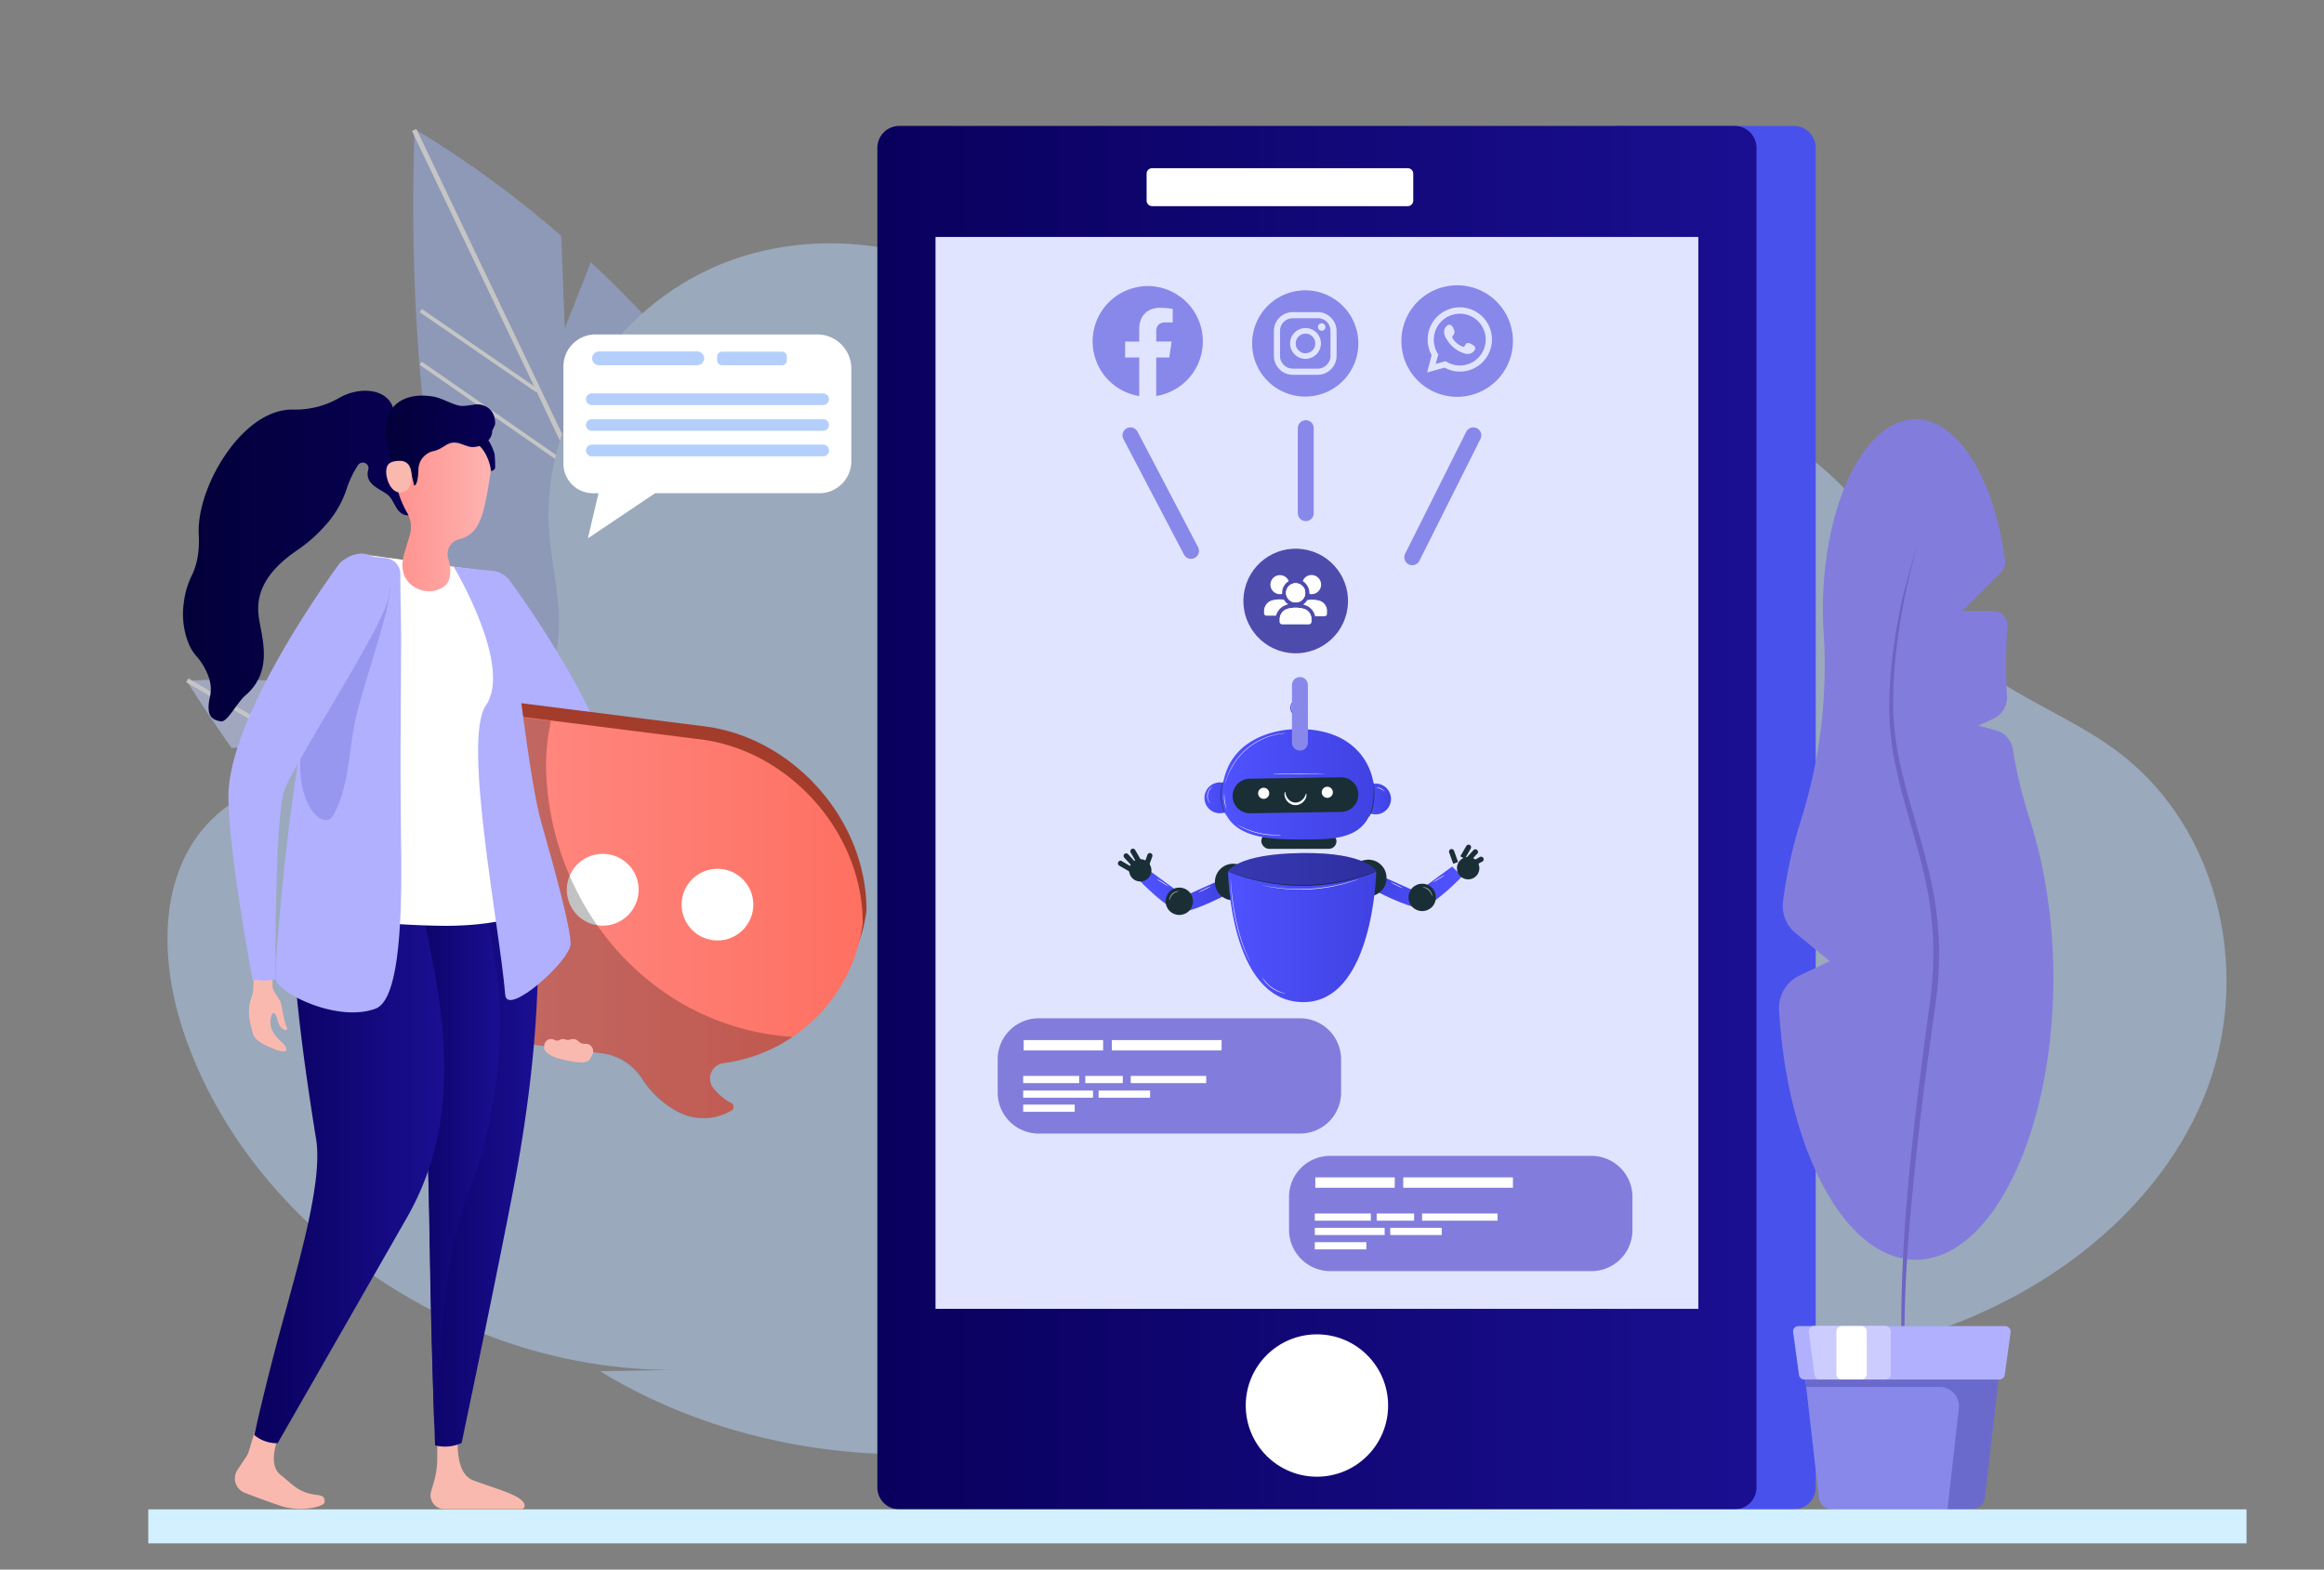 <svg xmlns="http://www.w3.org/2000/svg" xmlns:xlink="http://www.w3.org/1999/xlink" viewBox="0 0 875 591"><rect x="0" y="0" width="875" height="591" fill="#808080" stroke="none"/><defs><style>.cls-1{opacity:0.54;}.cls-2{fill:#9aade5;}.cls-3{fill:#fff;}.cls-4{fill:#bac8f3;}.cls-5{fill:#2e4882;}.cls-6{fill:#afccef;}.cls-7{fill:#4951ec;}.cls-8{fill:url(#Degradado_sin_nombre_481);}.cls-9{fill:#e1e4ff;}.cls-10{fill:#827ddc;}.cls-11{fill:#6e64c3;}.cls-12{fill:#b0b0ff;}.cls-13{fill:#ccf;}.cls-14{fill:#8888ea;}.cls-15{fill:#6a6acc;}.cls-16{fill:#d2f0ff;}.cls-17{fill:#fab9af;}.cls-18{fill:url(#Degradado_sin_nombre_489);}.cls-19{fill:#a33c2b;}.cls-20{fill:url(#linear-gradient);}.cls-21{isolation:isolate;opacity:0.24;}.cls-22{fill:url(#Degradado_sin_nombre_202);}.cls-23{fill:url(#Degradado_sin_nombre_202-2);}.cls-24{fill:url(#Degradado_sin_nombre_202-3);}.cls-25{fill:#9797ef;}.cls-26{fill:url(#Degradado_sin_nombre_490);}.cls-27{fill:url(#Degradado_sin_nombre_489-2);}.cls-28{fill:url(#Degradado_sin_nombre_489-3);}.cls-29{fill:#4d4cad;}.cls-30{fill:#b4cffc;}.cls-31{fill:none;stroke:#8888ea;stroke-linecap:round;stroke-linejoin:round;stroke-width:6px;}.cls-32{fill:url(#Degradado_sin_nombre_201);}.cls-33{fill:#1a2e35;}.cls-34{fill:url(#Degradado_sin_nombre_201-2);}.cls-35{fill:url(#Degradado_sin_nombre_201-3);}.cls-36{fill:url(#Degradado_sin_nombre_201-4);}.cls-37{fill:url(#Degradado_sin_nombre_201-5);}.cls-38{fill:url(#Degradado_sin_nombre_201-6);}.cls-39{fill:url(#Degradado_sin_nombre_201-7);}.cls-40{opacity:0.3;}</style><linearGradient id="Degradado_sin_nombre_481" x1="330.33" y1="307.87" x2="661.33" y2="307.87" gradientUnits="userSpaceOnUse"><stop offset="0" stop-color="#09005d"/><stop offset="1" stop-color="#1a0f91"/></linearGradient><linearGradient id="Degradado_sin_nombre_489" x1="68.93" y1="209.39" x2="166.73" y2="209.39" gradientUnits="userSpaceOnUse"><stop offset="0" stop-color="#020039"/><stop offset="1" stop-color="#090056"/></linearGradient><linearGradient id="linear-gradient" x1="134.23" y1="345.09" x2="324.83" y2="345.09" gradientUnits="userSpaceOnUse"><stop offset="0" stop-color="#ff928e"/><stop offset="1" stop-color="#fe7062"/></linearGradient><linearGradient id="Degradado_sin_nombre_202" x1="148.03" y1="441.21" x2="202.6" y2="441.21" xlink:href="#Degradado_sin_nombre_481"/><linearGradient id="Degradado_sin_nombre_202-2" x1="147.93" y1="438.27" x2="188.26" y2="438.27" xlink:href="#Degradado_sin_nombre_481"/><linearGradient id="Degradado_sin_nombre_202-3" x1="95.73" y1="436.67" x2="167.3" y2="436.67" xlink:href="#Degradado_sin_nombre_481"/><linearGradient id="Degradado_sin_nombre_490" x1="149.13" y1="189.97" x2="184.84" y2="189.97" gradientUnits="userSpaceOnUse"><stop offset="0" stop-color="#ff928e"/><stop offset="1" stop-color="#feb3b1"/></linearGradient><linearGradient id="Degradado_sin_nombre_489-2" x1="145.14" y1="165.89" x2="186.43" y2="165.89" xlink:href="#Degradado_sin_nombre_489"/><linearGradient id="Degradado_sin_nombre_489-3" x1="178.13" y1="171.32" x2="186.46" y2="171.32" xlink:href="#Degradado_sin_nombre_489"/><linearGradient id="Degradado_sin_nombre_201" x1="428.06" y1="329.43" x2="455.23" y2="329.43" gradientTransform="translate(-101.5 268.76) rotate(-30)" gradientUnits="userSpaceOnUse"><stop offset="0" stop-color="#4f52ff"/><stop offset="1" stop-color="#4042e2"/></linearGradient><linearGradient id="Degradado_sin_nombre_201-2" x1="464.22" y1="348.57" x2="491.39" y2="348.57" gradientTransform="matrix(-0.87, -0.5, -0.5, 0.87, 1121.87, 268.76)" xlink:href="#Degradado_sin_nombre_201"/><linearGradient id="Degradado_sin_nombre_201-3" x1="462.37" y1="349.26" x2="518.17" y2="349.26" gradientTransform="matrix(1, 0, 0, 1, 0, 0)" xlink:href="#Degradado_sin_nombre_201"/><linearGradient id="Degradado_sin_nombre_201-4" x1="512.11" y1="300.79" x2="523.73" y2="300.79" gradientTransform="translate(83.62 -111.64) rotate(13.37)" xlink:href="#Degradado_sin_nombre_201"/><linearGradient id="Degradado_sin_nombre_201-5" x1="453.49" y1="300.41" x2="465.1" y2="300.41" gradientTransform="translate(77.83 -94.16) rotate(12.78)" xlink:href="#Degradado_sin_nombre_201"/><linearGradient id="Degradado_sin_nombre_201-6" x1="460.08" y1="295.31" x2="517.43" y2="295.31" gradientTransform="matrix(1, 0, 0, 1, 0, 0)" xlink:href="#Degradado_sin_nombre_201"/><linearGradient id="Degradado_sin_nombre_201-7" x1="485.78" y1="266.51" x2="492.3" y2="266.51" gradientTransform="translate(331.69 -267.74) rotate(45)" xlink:href="#Degradado_sin_nombre_201"/></defs><g id="Capa_1" data-name="Capa 1"><g class="cls-1"><path class="cls-2" d="M156,48.93v1.81c-2.36,77.74,5.62,138.27,19.21,185.39l40,24.82-33-5.07-.91-.18c17.94,51.83,42.59,85.35,65.78,106.92a166.8,166.8,0,0,0,40.05,27.9l2.18,1.09c1.81.91,3.62,1.63,5.25,2.36l21.93,1.08c.36-1.08.54-2,.9-3.08.19-.72.37-1.27.55-2,.18-.91.54-1.63.72-2.54,26.1-100.21-6.7-180.13-49.65-237.21-.18-.18-.18-.36-.36-.54a389.19,389.19,0,0,0-46.21-50.92l-9.79,24.82L211.3,88.8a391.67,391.67,0,0,0-54-39.51A1.84,1.84,0,0,1,156,48.93Z"/><polygon class="cls-3" points="155.12 49.29 155.85 50.92 201.15 145.52 201.88 147.15 214.2 173.06 214.74 173.79 253.89 256.06 254.07 256.24 318.04 390.34 318.94 392.33 320.57 395.6 322.57 395.6 320.94 392.52 318.76 387.8 255.52 255.52 254.43 252.98 157.3 49.66 156.75 48.57 155.12 49.29"/><rect class="cls-3" x="185.52" y="120.91" width="1.45" height="67.95" transform="matrix(0.57, -0.82, 0.82, 0.57, -46.92, 220.56)"/><rect class="cls-3" x="179.67" y="105.42" width="1.45" height="53.28" transform="translate(-30.64 205.85) rotate(-55.48)"/><rect class="cls-3" x="208.09" y="202.28" width="107.28" height="1.45" transform="translate(26.75 436.46) rotate(-82.61)"/><path class="cls-4" d="M325.47,412.45S273.28,437.09,199,392.88l24.1-11.42-39.32,1.63c-29-20.29-60.71-51.1-93.87-97.67l9.24-4.35-12,.54c-5.62-8-11.24-16.31-16.85-25.19,0,0,21.74-2,52.91,1.63l16,21.75-4.53-20.12C198.8,269.29,291.58,302.63,325.47,412.45Z"/><rect class="cls-3" x="199.16" y="181.87" width="1.63" height="299.92" transform="translate(-187.42 337.05) rotate(-59.7)"/><rect class="cls-3" x="100.7" y="297.85" width="37.33" height="1.63" transform="translate(-29.99 13.81) rotate(-5.88)"/><rect class="cls-3" x="112.29" y="309.66" width="43.85" height="1.63" transform="matrix(0.98, -0.18, 0.18, 0.98, -52.38, 28.36)"/><path class="cls-5" d="M264.58,317.31l1.27-1.45c-21.75-19.39-48.21-34.43-78.65-44.76l-.54,1.81C216.74,283.24,243,298.28,264.58,317.31Z"/><path class="cls-6" d="M253.48,515.8c-81.57.31-160-54-184.49-127.59-9.23-27.77-9.64-62,13-81.77,17.62-15.34,43.43-17.31,67.06-21.15s49.86-12.64,58.46-33.89c6.43-15.86.62-33.48-.72-50.48-3.43-42.08,23.83-84.78,64.67-101.47s92.46-6,122.31,25.19C405.53,137.07,414,152,424.81,165.16s25.29,25.09,42.7,27.47c30.16,4.15,55.14-20.11,82-33.69,49.75-25.18,118-10.46,151.43,32.65,13.78,17.83,22.07,39.6,38.76,55,16.27,15,38.66,22.49,56.59,35.66,40.53,29.64,52.14,86.85,33.07,131.94S765.29,491.65,716.06,505s-102.2,9.64-151.95-2.07c-19.9-4.66-40.32-10.67-60.63-7.46C482.23,498.91,464.4,512,445.75,522c-67,36.07-155.06,33.9-219.84-5.7Z"/></g><path class="cls-7" d="M607.83,568.32h67.6a8.24,8.24,0,0,0,8.2-8.2V55.62a8.24,8.24,0,0,0-8.2-8.2h-67.6Z"/><path class="cls-8" d="M653.13,568.32H338.53a8.24,8.24,0,0,1-8.2-8.2V55.62a8.24,8.24,0,0,1,8.2-8.2h314.6a8.24,8.24,0,0,1,8.2,8.2v504.5A8.24,8.24,0,0,1,653.13,568.32Z"/><rect class="cls-9" x="352.23" y="89.22" width="287.2" height="403.6"/><path class="cls-3" d="M530,77.62h-96.2a2.11,2.11,0,0,1-2.1-2.1V65.42a2.11,2.11,0,0,1,2.1-2.1H530a2.11,2.11,0,0,1,2.1,2.1v10.2A2.09,2.09,0,0,1,530,77.62Z"/><circle class="cls-3" cx="495.83" cy="529.22" r="26.8"/><path class="cls-10" d="M764.23,308.62a187.27,187.27,0,0,1-6.4-26.6,8.78,8.78,0,0,0-6.6-7.1l-6.4-1.7,5.5-2.5a8.85,8.85,0,0,0,5.3-8.6,232.21,232.21,0,0,1,0-23.6c.1-1,.1-2,.1-3a5.21,5.21,0,0,0-5.2-5.4h-11.8l14.7-14.7a5.23,5.23,0,0,0,1.5-4.3c-4-30.6-17.6-53.2-33.7-53.2-19.3,0-34.9,32.1-34.9,71.8,0,3,.1,5.9.3,8.8a192.85,192.85,0,0,1-8.6,70.4,174.53,174.53,0,0,0-6.7,30.4,13.32,13.32,0,0,0,4.8,12.1l12.8,10.5-11.4,5.4a13.42,13.42,0,0,0-7.7,12.8c3,53,24.9,94.2,51.5,94.2,28.6,0,51.8-47.7,51.8-106.6C773,345.92,769.73,325.52,764.23,308.62Z"/><path class="cls-11" d="M722.53,203.22a243.91,243.91,0,0,0-8.7,43.1,160.56,160.56,0,0,0-1,21.9,114.66,114.66,0,0,0,3.1,21.7c3.3,14.3,8.3,28.1,11.3,42.6a128.25,128.25,0,0,1,1.7,44.1c-2,14.6-4.1,29.1-5.8,43.7s-3.2,29.2-4.4,43.8-1.8,29.3-1.7,44,1,29.4,3.9,43.8l-1.1-5.4c-.3-1.8-.8-3.6-1-5.4l-.8-5.5-.4-2.7-.3-2.7c-.7-7.3-1.2-14.7-1.4-22-.3-14.7.2-29.4,1.1-44.1,1.9-29.4,5.8-58.6,9.7-87.7a129.69,129.69,0,0,0-1.5-43.5c-2.9-14.3-8-28.2-11.1-42.6a108.62,108.62,0,0,1-2.8-22,162.88,162.88,0,0,1,1.3-22.1c.9-7.3,2.2-14.6,3.8-21.7C718.33,217.32,720.23,210.22,722.53,203.22Z"/><path class="cls-12" d="M752.83,519.42h-73.5a2,2,0,0,1-2-1.7l-2.2-16.1a2,2,0,0,1,2-2.3H755a2.08,2.08,0,0,1,2,2.3l-2.2,16.1A2.13,2.13,0,0,1,752.83,519.42Z"/><path class="cls-13" d="M681,501.62l2.2,16a2,2,0,0,0,2,1.8h24.6a2.11,2.11,0,0,0,2.1-2.1v-16a2.11,2.11,0,0,0-2.1-2.1H683A2.16,2.16,0,0,0,681,501.62Z"/><path class="cls-3" d="M700.73,499.32h-7.2a2.05,2.05,0,0,0-2.1,2.1v15.9a2.05,2.05,0,0,0,2.1,2.1h7.2a2.05,2.05,0,0,0,2.1-2.1v-15.9A2,2,0,0,0,700.73,499.32Z"/><path class="cls-14" d="M742.33,568.32h-52.6a5,5,0,0,1-4.9-4.3l-5.1-44.5h72.5l-5.1,44.5A4.79,4.79,0,0,1,742.33,568.32Z"/><path class="cls-15" d="M679.83,519.42l.3,2.8h50.2a7.26,7.26,0,0,1,7.2,8l-4.3,38.1h9.2a5,5,0,0,0,4.9-4.3l5.1-44.5h-72.6Z"/><rect class="cls-16" x="55.83" y="568.32" width="790" height="12.8"/><path class="cls-17" d="M107.13,384.32c-.7-3-1.1-6-1.5-7.1-.2-.5-1-1.6-1.2-2-.6-1-1.8-2.5-1.8-3.7l-.1-5.1c0-2.4-1.2-4.3-3.6-4.3h0c-2.6,0-3.8,2.3-3.5,4.9v3.5a16.06,16.06,0,0,1-1.1,6.1c-1.3,4.1-.2,9,1,12.8.8,2.4,3.8,3.9,8,5.6,2.1.9,5.5,1.6,4.2-.9-1.1-2.1-7.2-5.1-5.4-11.6.1-.3.4-1.1.8-1.1,1.2,0,1.4,2.7,2,4,.8,1.8,2.1,2.6,2.9,2.4S107.63,386.42,107.13,384.32Z"/><path class="cls-18" d="M146.63,161.32a9.33,9.33,0,0,0,1.1-8.5c-2.8-6.7-12.8-7.2-20-3a33.17,33.17,0,0,1-17.2,4.4c-7.3-.2-15.2,3.9-22.6,12.9-8.2,10.1-13.6,23.8-13.1,34.1.3,5.4-.3,10.8-2.7,15.6a32.75,32.75,0,0,0-2.9,9.9,30,30,0,0,0,2,16.1h0a18,18,0,0,0,2.5,4,23.39,23.39,0,0,1,4.9,8.3,13.63,13.63,0,0,1,.5,6.9c-2,8.4,1.4,9,3.9,9.6s6.1-7,9.4-9.8c11.1-9.6,5.7-22.7,4.9-30.3-.7-7.1,1.5-15.4,14.5-24.3a57.43,57.43,0,0,0,11.8-10.7,38,38,0,0,0,7-12.8,38.56,38.56,0,0,1,4.1-8.5,2.24,2.24,0,0,1,2.7-.9,2.13,2.13,0,0,1,1.2,2.6c-1.5,5.7,5.1,7.3,7.6,9.6s2.9,7.1,7,7.5,13.5-3.2,13.5-7.2C166.83,183.32,156.33,165,146.63,161.32Z"/><path class="cls-17" d="M98.53,530.22l-4.8,16.1a7.22,7.22,0,0,1-.9,2l-3.4,5.1a5.81,5.81,0,0,0,3.1,8.8s6.1,2.4,13.2,4.8c7.3,2.4,16.5.4,16.5-1.5,0-4.3-4-.9-10.7-5.4-2.2-1.5-3.7-3.1-5.8-4.7-5.8-4.5-.7-16,2.8-22.4a4,4,0,0,0-2.7-5.8l-1.7-.4A4.89,4.89,0,0,0,98.53,530.22Z"/><path class="cls-17" d="M210.73,391.12c1.2-3,2.1-6.2,2.7-7.3.3-.5,1.3-1.5,1.6-1.9.8-1,2.3-2.3,2.5-3.6l.9-5.3c.4-2.6,2-4.3,4.5-3.9h0c2.8.4,3.7,3,2.9,5.8l-.6,3.7c-.6,2.2-.2,4.4.1,6.7.7,4.6-1.3,9.5-3.2,13.4-1.2,2.4-7.2,1-11.9-.2-3.2-.8-6.1-3.1-5.2-4.4,1.4-2.1,12,3.4,11.1-3.8,0-.4-.2-1.3-.6-1.3-1.3-.2-2,2.6-2.8,3.9-1.2,1.8-2.7,2.4-3.5,2.1C208.53,394.42,209.83,393.22,210.73,391.12Z"/><path class="cls-12" d="M191.93,218.62s42.1,56.5,42,88.2c-.1,21.6-9.1,68.7-9.1,68.7a31.55,31.55,0,0,1-4.3.4,23.89,23.89,0,0,1-4.3-.5s.3-60.2-3.3-70.9-38.7-61.9-39.4-73.2S184.83,209.52,191.93,218.62Z"/><path class="cls-19" d="M230.23,392h39c27.6,0,51.9-19.4,56.6-46.5a28.86,28.86,0,0,0,.4-2.9h0c0-33.8-27.4-64.8-60.9-69.1l-68.8-8.7c-33.5-4.2-60.9,19.9-60.9,53.7h0c0,33.8,27.4,64.8,60.9,69.1l31.6,4A11.21,11.21,0,0,1,230.23,392Z"/><path class="cls-20" d="M324.83,347.52c0-33.8-27.4-64.8-60.9-69.1l-68.8-8.7c-33.5-4.2-60.9,19.9-60.9,53.7h0c0,33.8,27.4,64.8,60.9,69.1l31.6,4a21.19,21.19,0,0,1,15.3,9.9,36.46,36.46,0,0,0,13,12,20.85,20.85,0,0,0,20.4-.3,1.6,1.6,0,0,0,.8-1.4,1.34,1.34,0,0,0-.8-1.3h0a21.79,21.79,0,0,1-6.9-5.8,5.81,5.81,0,0,1,3.8-9.3,61.11,61.11,0,0,0,52.5-52.8Z"/><path class="cls-3" d="M240.33,336.72a13.51,13.51,0,1,1-11.7-15.1A13.44,13.44,0,0,1,240.33,336.72Z"/><circle class="cls-3" cx="270.13" cy="340.62" r="13.5"/><path class="cls-3" d="M202.73,330.22a13.51,13.51,0,1,1-11.7-15.1A13.44,13.44,0,0,1,202.73,330.22Z"/><path class="cls-21" d="M275.43,415.42a21.79,21.79,0,0,1-6.9-5.8,5.81,5.81,0,0,1,3.8-9.3,60.14,60.14,0,0,0,26.1-9.9c-52.4-3.5-90.5-47.5-92.8-99.3a78.19,78.19,0,0,1,1.8-19.7l-12.4-1.6c-33.5-4.2-60.9,19.9-60.9,53.7h0c0,33.8,27.4,64.8,60.9,69.1l31.6,4a21.19,21.19,0,0,1,15.3,9.9,36.46,36.46,0,0,0,13,12,20.85,20.85,0,0,0,20.4-.3,1.6,1.6,0,0,0,.8-1.4A1.21,1.21,0,0,0,275.43,415.42Z"/><path class="cls-17" d="M164.63,535.92v13.4a32.24,32.24,0,0,1-1.1,8.1l-1.2,4.1a5.21,5.21,0,0,0,5.1,6.7h28.7a1.32,1.32,0,0,0,1.4-1.1c.3-3.9-11-6.5-19.5-9.8-6.5-2.5-6.1-14.2-5.3-21a4,4,0,0,0-4.4-4.5h0A4.12,4.12,0,0,0,164.63,535.92Z"/><polygon class="cls-17" points="201.83 341.02 183.93 215.22 135.63 208.62 110.53 340.02 201.83 341.02"/><path class="cls-22" d="M148,342.22l53.5-4.5s5.4,38.9-8.1,109.4c-6.3,33.1-19.6,96.2-19.6,96.2a15,15,0,0,1-10,.9s-1-27.9-1.6-57.9c-.6-28.8-.7-59.5-2.6-69.6C155.93,396.32,148,342.22,148,342.22Z"/><path class="cls-23" d="M183,339.22c.9,9.1,2.6,17.9,4,27,1.7,11.3,1.4,22.6.5,34v.3a170.81,170.81,0,0,1-10.2,46.1c-1.8,5-3.7,10.8-5.8,18.4-4.5,16.5-7.2,66.1-8,72.3-.3-10.1-1-30-1.4-50.9-.6-28.8-.7-59.5-2.6-69.6-3.7-20.6-11.6-74.7-11.6-74.7Z"/><path class="cls-24" d="M159.13,342.82c5.5,29.6,17.9,74-5.9,115.6s-48.7,85-48.7,85a13.36,13.36,0,0,1-8.8-3.1s4.2-18.9,10.2-40.9c6.9-25.2,15.6-54.9,13.1-70.4-4.7-29-10-67.6-8.4-86.3S156.13,327.32,159.13,342.82Z"/><path class="cls-3" d="M201.13,342.72a4.7,4.7,0,0,0,2.6-5l-19.8-122.5-48.3-6.6L109.73,338a4.53,4.53,0,0,0,3.5,5.3,309,309,0,0,0,54.9,5.3C186.23,348.52,196.43,345,201.13,342.72Z"/><path class="cls-12" d="M150.73,216.22c0,8.8.3,17.5.3,26.3-.1,18.7-.4,48.8,0,77.1.6,39.4-2.8,57.7-9.7,60.2-14.6,5.3-36.8-6.1-37.5-11.1s4.7-67.1,10.8-93.9,23.3-65.5,23.3-65.5l7.3.8a6.09,6.09,0,0,1,5.5,6.1Z"/><path class="cls-25" d="M125.53,306.92c5.8-10.8,5.6-22.1,7.9-34.1,2.3-12.3,13.4-42.4,13.4-51.2l-14.7-4s-11.3,30.3-17.5,57.2S121.93,313.72,125.53,306.92Z"/><path class="cls-12" d="M170.83,213.42s22.4,37.3,12.1,52.2c-8.9,12.8,5.2,83.4,7.3,109,.7,8.4,24.6-13,24.6-19.2s-5.7-27-11.1-46c-4.4-15.3-10.2-66.7-12.4-86-.5-4.3-1.1-7.8-5.4-8.4Z"/><path class="cls-26" d="M164.13,157.32c-10.8,0-14.8,7.7-15,21.9-.1,5.3,2.3,10.6,4.2,13.9a10.72,10.72,0,0,1,1,8.2l-2.4,8c-1.6,7.4,1.9,11.5,7.1,13a10,10,0,0,0,7.9-1.3c2.7-1.7,2.9-5.5,2.4-8.6l-.6-2.3a5.75,5.75,0,0,1,4.1-7.1c8.3-1.8,9.5-10.5,11.7-23.9C186.93,165.12,174.83,157.32,164.13,157.32Z"/><path class="cls-27" d="M186.43,159.42c0-3.3-1.6-6.9-6.8-7.2-.8,0-4.6.8-6.2.6-2.6-.3-6.9-2.8-9.8-3.4-12.2-2.3-19.8,4.2-18.3,15l1.3,7.3a7.33,7.33,0,0,0,6.2,5.9h0a1.48,1.48,0,0,1,1.3,0,1.59,1.59,0,0,1,.8,1l1,4.2c1.3,0,1.6-4.5,1.6-5.9a7.27,7.27,0,0,1,5.8-7.1c4.1-.9,5-4.1,9.6-2.9,0,0,3.4,1.2,3.5,1.2,3.9,1,8.9-1.8,8.9-5.9C185.53,161.62,186.43,160.22,186.43,159.42Z"/><path class="cls-17" d="M155,179.42c0,3.3-1.2,6-4.4,6s-5.2-4.5-5.2-7.8,2-4.1,5.2-4.1S155,176.12,155,179.42Z"/><path class="cls-28" d="M178.13,166.52c4.2,1.1,6.6,8.1,6.7,10.8h.1a1.61,1.61,0,0,0,1.1-.5,1.19,1.19,0,0,0,.4-1.1,44.75,44.75,0,0,0-.2-4.6c-.3-1.6-2.2-5.8-3-5.8Z"/><path class="cls-12" d="M128,211.92s-42.1,56.5-42,88.2c.1,21.6,9.1,68.7,9.1,68.7a31.55,31.55,0,0,0,4.3.4,23.89,23.89,0,0,0,4.3-.5s-.3-60.2,3.3-70.9,37.6-62,39.4-73.2C148.33,212.72,138.43,203,128,211.92Z"/><path class="cls-17" d="M223.33,395.82a2.8,2.8,0,0,0-2.8-2.8h-.2a3.19,3.19,0,0,1-2.6-1,2.79,2.79,0,0,0-2-.8,3.59,3.59,0,0,0-1.1.2,2.48,2.48,0,0,1-1.7,0,3,3,0,0,0-1-.2,2.28,2.28,0,0,0-1.1.3,2.17,2.17,0,0,1-2.2,0,2,2,0,0,0-1.1-.3,2.58,2.58,0,0,0-2.6,2.6,2.65,2.65,0,0,0,2.6,2.6,2.56,2.56,0,0,0,2.4-1.5,2.4,2.4,0,0,0,2,1.2,2.84,2.84,0,0,0,1.3-.4,2.94,2.94,0,0,0,2.5,1.4,3.23,3.23,0,0,0,2.1-.8,2.73,2.73,0,0,0,2.8,2.4A2.87,2.87,0,0,0,223.33,395.82Z"/><circle class="cls-29" cx="487.87" cy="226.31" r="19.7" transform="translate(154.85 648.61) rotate(-76.63)"/><path class="cls-3" d="M490.83,229.22a11.45,11.45,0,0,0-6,0,4.08,4.08,0,0,0-3,4v.9a.9.9,0,0,0,.9.9h10.1a.9.9,0,0,0,.9-.9v-.9A3.89,3.89,0,0,0,490.83,229.22Z"/><path class="cls-3" d="M487.83,219.62a3.65,3.65,0,0,0-3.6,3.6,3.6,3.6,0,0,0,7.2,0A3.65,3.65,0,0,0,487.83,219.62Z"/><path class="cls-3" d="M491.43,223.22a3.6,3.6,0,0,0-7.2,0,3.6,3.6,0,0,0,7.2,0Z"/><path class="cls-3" d="M493,223.22v.4a2.2,2.2,0,0,0,.8.1,3.6,3.6,0,1,0,0-7.2,3.46,3.46,0,0,0-3.3,2.3A5.31,5.31,0,0,1,493,223.22Z"/><path class="cls-3" d="M485.23,218.82a3.58,3.58,0,1,0-3.3,4.9,2,2,0,0,0,.8-.1v-.4A5.08,5.08,0,0,1,485.23,218.82Z"/><path class="cls-3" d="M491.43,223.22a3.6,3.6,0,0,0-7.2,0,3.6,3.6,0,0,0,7.2,0Z"/><path class="cls-3" d="M496.63,226.12a10.82,10.82,0,0,0-4.4-.2,6.48,6.48,0,0,1-1.6,1.7,1.42,1.42,0,0,1,.6.2,5.55,5.55,0,0,1,3.9,4.2h3.6a.9.9,0,0,0,.9-.9v-.9A4,4,0,0,0,496.63,226.12Z"/><path class="cls-3" d="M484.43,227.72c.2-.1.4-.1.6-.2a4.36,4.36,0,0,1-1.6-1.7,10.82,10.82,0,0,0-4.4.2,4.17,4.17,0,0,0-3.1,4v.9a.9.9,0,0,0,.9.9h3.6A5.89,5.89,0,0,1,484.43,227.72Z"/><path class="cls-3" d="M490.83,229.22a11.45,11.45,0,0,0-6,0,4.08,4.08,0,0,0-3,4v.9a.9.9,0,0,0,.9.9h10.1a.9.9,0,0,0,.9-.9v-.9A3.89,3.89,0,0,0,490.83,229.22Z"/><circle class="cls-14" cx="491.53" cy="129.32" r="3.7"/><path class="cls-14" d="M491.43,109.32a20,20,0,1,0,20,20A20,20,0,0,0,491.43,109.32Zm11.8,24.7a7.13,7.13,0,0,1-7.1,7.1h-9.4a7.13,7.13,0,0,1-7.1-7.1v-9.4a7.13,7.13,0,0,1,7.1-7.1h9.4a7.13,7.13,0,0,1,7.1,7.1Z"/><path class="cls-14" d="M496.13,119.82h-9.4a4.8,4.8,0,0,0-4.8,4.8V134a4.8,4.8,0,0,0,4.8,4.8h9.4a4.8,4.8,0,0,0,4.8-4.8v-9.4A4.68,4.68,0,0,0,496.13,119.82Zm-4.6,15.3a5.8,5.8,0,1,1,5.8-5.8A5.8,5.8,0,0,1,491.53,135.12Zm6.1-10.6a1.4,1.4,0,1,1,1.4-1.4A1.37,1.37,0,0,1,497.63,124.52Z"/><path class="cls-14" d="M432.13,107.72a20.83,20.83,0,0,0-3.2,41.4v-14.5h-5.3v-6h5.3V124c0-5.2,3.1-8.1,7.9-8.1a33,33,0,0,1,4.7.4v5.1h-2.8c-2.6,0-3.4,1.6-3.4,3.3v3.9h5.8l-.9,6h-4.9v14.5a20.83,20.83,0,0,0-3.2-41.4Z"/><path class="cls-14" d="M548.63,107.42a21,21,0,1,0,21,21A21,21,0,0,0,548.63,107.42Zm1,32.5a11.29,11.29,0,0,1-5.7-1.5l-6.6,1.8,1.7-6.5a11.94,11.94,0,0,1-1.5-5.8,12.1,12.1,0,1,1,12.1,12Z"/><path class="cls-14" d="M549.63,118.12a9.82,9.82,0,0,0-9.8,9.8,10.3,10.3,0,0,0,1.4,5.1l.3.4-1,3.6,3.7-1,.4.2a9.66,9.66,0,0,0,5,1.4,9.75,9.75,0,1,0,0-19.5Zm5.7,13.5a3,3,0,0,1-2.2,1.6,4,4,0,0,1-2.4-.4,10,10,0,0,1-2.1-1,12.19,12.19,0,0,1-3.3-3.1c-.3-.4-.5-.8-.8-1.2a5.09,5.09,0,0,1-.7-1.7,2,2,0,0,1-.1-.8,2.89,2.89,0,0,1,1.1-2.4,1.37,1.37,0,0,1,1.5-.2,3.07,3.07,0,0,1,1,1.5,2.23,2.23,0,0,1,.3,1.4,3.75,3.75,0,0,1-.7,1.2.59.59,0,0,0-.1.7,7.45,7.45,0,0,0,3.9,3.3.47.47,0,0,0,.6-.1c.3-.4.6-1.1,1-1.2a2.09,2.09,0,0,1,1.7.4c.5.3,1.2.6,1.4,1.2A1.18,1.18,0,0,1,555.33,131.62Z"/><path class="cls-3" d="M307.73,125.92h-83.5a12.08,12.08,0,0,0-12.1,12.1v36.6a11.14,11.14,0,0,0,11.1,11.1h2.1l-4,17,25.3-17h61.8a12.08,12.08,0,0,0,12.1-12.1v-35A12.87,12.87,0,0,0,307.73,125.92Z"/><path class="cls-30" d="M309.93,152.52h-87.1a2.22,2.22,0,0,1-2.2-2.2h0a2.22,2.22,0,0,1,2.2-2.2h87.1a2.22,2.22,0,0,1,2.2,2.2h0A2.22,2.22,0,0,1,309.93,152.52Z"/><path class="cls-30" d="M309.93,162.22h-87.1a2.22,2.22,0,0,1-2.2-2.2h0a2.22,2.22,0,0,1,2.2-2.2h87.1a2.22,2.22,0,0,1,2.2,2.2h0A2.22,2.22,0,0,1,309.93,162.22Z"/><path class="cls-30" d="M309.93,171.82h-87.1a2.22,2.22,0,0,1-2.2-2.2h0a2.22,2.22,0,0,1,2.2-2.2h87.1a2.22,2.22,0,0,1,2.2,2.2h0A2.16,2.16,0,0,1,309.93,171.82Z"/><path class="cls-30" d="M262.53,137.52h-37a2.65,2.65,0,0,1-2.6-2.6h0a2.65,2.65,0,0,1,2.6-2.6h37a2.65,2.65,0,0,1,2.6,2.6h0A2.65,2.65,0,0,1,262.53,137.52Z"/><path class="cls-30" d="M294.43,137.52h-22.6a1.79,1.79,0,0,1-1.8-1.8v-1.5a1.79,1.79,0,0,1,1.8-1.8h22.6a1.79,1.79,0,0,1,1.8,1.8v1.5A1.73,1.73,0,0,1,294.43,137.52Z"/><line class="cls-31" x1="425.63" y1="163.92" x2="448.43" y2="207.42"/><line class="cls-31" x1="491.63" y1="161.22" x2="491.63" y2="193.22"/><line class="cls-31" x1="554.73" y1="163.92" x2="531.73" y2="209.82"/><path class="cls-10" d="M391.13,426.82h98.3a15.45,15.45,0,0,0,15.5-15.5v-12.4a15.45,15.45,0,0,0-15.5-15.5h-98.3a15.45,15.45,0,0,0-15.5,15.5v12.4A15.45,15.45,0,0,0,391.13,426.82Z"/><rect class="cls-3" x="385.23" y="405.12" width="21.1" height="2.7"/><rect class="cls-3" x="385.23" y="410.62" width="26.3" height="2.7"/><rect class="cls-3" x="413.63" y="410.62" width="19.4" height="2.7"/><rect class="cls-3" x="385.23" y="415.92" width="19.4" height="2.7"/><rect class="cls-3" x="408.63" y="405.12" width="14.1" height="2.7"/><rect class="cls-3" x="425.73" y="405.12" width="28.4" height="2.7"/><rect class="cls-3" x="385.43" y="391.62" width="29.9" height="3.9"/><rect class="cls-3" x="418.63" y="391.62" width="41.3" height="3.9"/><path class="cls-10" d="M500.83,478.62h98.3a15.45,15.45,0,0,0,15.5-15.5v-12.4a15.45,15.45,0,0,0-15.5-15.5h-98.3a15.45,15.45,0,0,0-15.5,15.5v12.4A15.58,15.58,0,0,0,500.83,478.62Z"/><rect class="cls-3" x="495.03" y="456.92" width="21.1" height="2.7"/><rect class="cls-3" x="495.03" y="462.32" width="26.3" height="2.7"/><rect class="cls-3" x="523.43" y="462.32" width="19.4" height="2.7"/><rect class="cls-3" x="495.03" y="467.72" width="19.4" height="2.7"/><rect class="cls-3" x="518.33" y="456.92" width="14.1" height="2.7"/><rect class="cls-3" x="535.43" y="456.92" width="28.4" height="2.7"/><rect class="cls-3" x="495.23" y="443.32" width="29.9" height="3.9"/><rect class="cls-3" x="528.33" y="443.32" width="41.3" height="3.9"/><path class="cls-32" d="M460.11,331.06l-14.25,6.36-13.12-9.63-3.75,3.7s11.14,11.75,16,11.76,17.57-6.82,17.57-6.82Z"/><circle class="cls-33" cx="464.3" cy="332.1" r="6.87" transform="translate(45.42 719.92) rotate(-78.37)"/><path class="cls-33" d="M467.74,338.06a6.88,6.88,0,1,1,3.21-4.18A6.81,6.81,0,0,1,467.74,338.06Zm-6.87-11.9a6.85,6.85,0,1,0,5.21-.69A6.77,6.77,0,0,0,460.87,326.16Z"/><circle class="cls-33" cx="444.02" cy="339.38" r="5.16" transform="translate(-111.68 398.82) rotate(-43.5)"/><circle class="cls-33" cx="429.33" cy="327.71" r="4.21" transform="translate(1.66 657.59) rotate(-75)"/><path class="cls-33" d="M430.6,322.87h4.47a0,0,0,0,1,0,0v1.94a0,0,0,0,1,0,0H430.6a1,1,0,0,1-1-1v0A1,1,0,0,1,430.6,322.87Z" transform="translate(883.59 26.89) rotate(109.82)"/><path class="cls-33" d="M425.69,321.1H430a.14.14,0,0,1,.14.14v1.66a.14.14,0,0,1-.14.14h-4.33a1,1,0,0,1-1-1v0A1,1,0,0,1,425.69,321.1Z" transform="translate(492.65 -209.14) rotate(60)"/><path class="cls-33" d="M423.45,322.61h4.33a.14.14,0,0,1,.14.14v1.66a.14.14,0,0,1-.14.14h-4.33a1,1,0,0,1-1-1v0A1,1,0,0,1,423.45,322.61Z" transform="translate(375.49 -208.42) rotate(47.39)"/><path class="cls-33" d="M421.64,325H426a.14.14,0,0,1,.14.14v1.66a.14.14,0,0,1-.14.14h-4.33a1,1,0,0,1-1-1v0a1,1,0,0,1,1-1Z" transform="translate(219.7 -168.03) rotate(30)"/><path class="cls-3" d="M456,333.66a18.34,18.34,0,0,1-2.37,1.26,19,19,0,0,1-2.46,1.09,18.34,18.34,0,0,1,2.37-1.26A19,19,0,0,1,456,333.66Z"/><path class="cls-3" d="M440.07,333.78a20.77,20.77,0,0,1-2.41-1.37,18.83,18.83,0,0,1-2.3-1.53,22.22,22.22,0,0,1,2.4,1.37A20.57,20.57,0,0,1,440.07,333.78Z"/><path class="cls-3" d="M443.87,335.57s-.3.05-.75.19a4.13,4.13,0,0,0-1.58.94,4.09,4.09,0,0,0-1,1.52c-.16.45-.19.75-.23.75a1.89,1.89,0,0,1,.1-.79,3.84,3.84,0,0,1,1-1.62,3.68,3.68,0,0,1,1.67-.93A1.79,1.79,0,0,1,443.87,335.57Z"/><path class="cls-34" d="M519.37,329.55l14.25,6.36,13.12-9.63,3.75,3.7s-11.14,11.75-16,11.76-17.57-6.82-17.57-6.82Z"/><circle class="cls-33" cx="515.18" cy="330.59" r="6.87" transform="translate(-56.07 110.64) rotate(-11.63)"/><path class="cls-33" d="M508.53,332.37A6.88,6.88,0,1,1,521.14,334a6.88,6.88,0,0,1-9.4,2.52A6.86,6.86,0,0,1,508.53,332.37ZM513.4,324a6.88,6.88,0,1,0,5.21.69A6.81,6.81,0,0,0,513.4,324Z"/><circle class="cls-33" cx="535.46" cy="337.87" r="5.16" transform="translate(-78.2 493.73) rotate(-46.5)"/><circle class="cls-33" cx="550.15" cy="326.2" r="4.21" transform="matrix(0.97, -0.26, 0.26, 0.97, -65.68, 153.51)"/><path class="cls-33" d="M545.38,321.36h4.47a0,0,0,0,1,0,0v1.94a0,0,0,0,1,0,0h-4.47a1,1,0,0,1-1-1v0A1,1,0,0,1,545.38,321.36Z" transform="translate(664.86 -301.68) rotate(70.18)"/><path class="cls-33" d="M550.29,319.59h4.33a.14.14,0,0,1,.14.14v1.66a.14.14,0,0,1-.14.14h-4.33a1,1,0,0,1-1-1v0A1,1,0,0,1,550.29,319.59Z" transform="translate(1105.66 2.75) rotate(120)"/><path class="cls-33" d="M552.54,321.1h4.33a.14.14,0,0,1,.14.14v1.66a.14.14,0,0,1-.14.14h-4.33a1,1,0,0,1-1-1v0a1,1,0,0,1,1-1Z" transform="translate(1166.57 132.16) rotate(132.61)"/><path class="cls-33" d="M554.34,323.47h4.33a.14.14,0,0,1,.14.14v1.66a.14.14,0,0,1-.14.14h-4.33a1,1,0,0,1-1-1v0a1,1,0,0,1,1-1Z" transform="translate(1199.89 327.35) rotate(150)"/><path class="cls-3" d="M523.49,332.15a19.85,19.85,0,0,0,2.38,1.26,19,19,0,0,0,2.46,1.09,18.93,18.93,0,0,0-2.38-1.26A17.73,17.73,0,0,0,523.49,332.15Z"/><path class="cls-3" d="M539.41,332.27a20.77,20.77,0,0,0,2.41-1.37,18.83,18.83,0,0,0,2.3-1.53,22.22,22.22,0,0,0-2.4,1.37A20.57,20.57,0,0,0,539.41,332.27Z"/><path class="cls-3" d="M535.61,334.06s.3.05.75.19a4.2,4.2,0,0,1,1.58.94,4.09,4.09,0,0,1,1,1.52c.16.45.19.75.23.75a1.89,1.89,0,0,0-.1-.79,3.84,3.84,0,0,0-1-1.62,3.68,3.68,0,0,0-1.67-.93A1.78,1.78,0,0,0,535.61,334.06Z"/><path class="cls-35" d="M462.37,328.12s.5,48.25,27.58,49.2,28.22-48.86,28.22-49.2c0,0-3.2-7.2-27.9-6.92S462.37,328.12,462.37,328.12Z"/><rect class="cls-33" x="474.88" y="313.81" width="28.3" height="5.81" rx="2.9" transform="translate(978.07 633.43) rotate(180)"/><rect class="cls-33" x="488.05" y="266.71" width="1.98" height="9.99" transform="translate(978.08 543.42) rotate(180)"/><circle class="cls-36" cx="517.92" cy="300.79" r="5.81" transform="translate(-55.53 127.96) rotate(-13.37)"/><circle class="cls-37" cx="459.29" cy="300.41" r="5.81" transform="translate(-55.08 109.04) rotate(-12.78)"/><path class="cls-38" d="M487.89,274.54s-23.61-.28-27.35,20.17,16.23,20.83,22,21.22c2.6.17,8.18.19,13.09.11,10.89-.19,18.58-2.3,21.19-12.4a18.35,18.35,0,0,0,.59-3.62C518.07,289,510.58,274,487.89,274.54Z"/><path class="cls-33" d="M505,305.69l-34.3.53a6.51,6.51,0,0,1-6.61-6.41h0a6.51,6.51,0,0,1,6.41-6.61l34.3-.53a6.5,6.5,0,0,1,6.61,6.41h0A6.51,6.51,0,0,1,505,305.69Z"/><path class="cls-3" d="M477.83,299.1a2.09,2.09,0,1,1-1.65-2.45A2.08,2.08,0,0,1,477.83,299.1Z"/><path class="cls-3" d="M501.79,298.72a2.09,2.09,0,1,1-1.64-2.45A2.09,2.09,0,0,1,501.79,298.72Z"/><circle class="cls-39" cx="489.04" cy="266.51" r="3.26" transform="translate(-45.22 423.86) rotate(-45)"/><path class="cls-3" d="M483.84,298.14c.15,0,.08.75.53,1.72a4.39,4.39,0,0,0,1.11,1.46,3.63,3.63,0,0,0,2,.87,3.59,3.59,0,0,0,2.09-.5,4.44,4.44,0,0,0,1.36-1.23c.62-.88.68-1.61.83-1.6s.13.19.13.53a3.27,3.27,0,0,1-.38,1.41,4.38,4.38,0,0,1-1.47,1.64,4.1,4.1,0,0,1-2.64.7,4.16,4.16,0,0,1-2.48-1.17,4.34,4.34,0,0,1-1.14-1.87,3.13,3.13,0,0,1-.12-1.46C483.68,298.3,483.78,298.13,483.84,298.14Z"/><path class="cls-33" d="M515.27,307.68a18.58,18.58,0,0,0,.8-1.82,20.21,20.21,0,0,0,1-4.69,35.52,35.52,0,0,0,.11-4.81c0-.61-.06-1.11-.09-1.45a4.37,4.37,0,0,1,0-.54,2.25,2.25,0,0,1,.1.53c0,.34.1.84.14,1.45a28.22,28.22,0,0,1,0,4.83,18.48,18.48,0,0,1-1,4.72,8.48,8.48,0,0,1-.63,1.33A2.29,2.29,0,0,1,515.27,307.68Z"/><path class="cls-33" d="M460.59,294a3.14,3.14,0,0,1-.12.52c0,.17-.09.37-.14.61s-.12.51-.17.82a20.58,20.58,0,0,0-.26,2.14,19.81,19.81,0,0,0,0,2.65,19.05,19.05,0,0,0,.43,2.6,19.37,19.37,0,0,0,.63,2.07c.1.29.22.54.31.77s.18.42.25.58a4.61,4.61,0,0,1,.21.49,3,3,0,0,1-.28-.46c-.08-.15-.18-.34-.28-.57a8.19,8.19,0,0,1-.33-.76,16.77,16.77,0,0,1-.68-2.07,17.89,17.89,0,0,1-.45-2.64,17.09,17.09,0,0,1,0-2.67A16.08,16.08,0,0,1,460,296c.05-.3.13-.57.19-.81s.13-.44.18-.61A2.64,2.64,0,0,1,460.59,294Z"/><path class="cls-33" d="M462.26,328.07l.14.05.41.13,1.57.56,1.13.4,1.37.43c1,.29,2.09.67,3.35,1l2,.5c.68.18,1.41.3,2.15.47,1.48.34,3.08.57,4.77.84a85.74,85.74,0,0,0,11.07.79,84.12,84.12,0,0,0,11.07-.79c1.68-.27,3.29-.5,4.77-.84.74-.16,1.46-.29,2.15-.46l2-.51c1.26-.29,2.36-.67,3.35-1,.49-.15.95-.28,1.36-.42l1.13-.41,1.57-.55.41-.14.15,0-.14.06-.4.16-1.56.58-1.13.42c-.41.15-.87.28-1.36.44-1,.3-2.09.69-3.35,1l-2,.51c-.68.18-1.41.31-2.15.47-1.48.35-3.09.59-4.78.87a76.86,76.86,0,0,1-22.19,0c-1.68-.27-3.29-.51-4.78-.86-.74-.16-1.46-.3-2.14-.47l-2-.52c-1.26-.3-2.36-.69-3.34-1l-1.37-.44-1.12-.42-1.56-.59-.41-.16C462.3,328.1,462.26,328.08,462.26,328.07Z"/><g class="cls-40"><path d="M462.37,328.12s3.2-6.64,27.9-6.92,27.9,6.92,27.9,6.92S493.25,340.4,462.37,328.12Z"/></g><path class="cls-3" d="M484.9,276.07h-.09l-.25,0c-.22,0-.54,0-1,.08a25.65,25.65,0,0,0-8.42,2.28,24.71,24.71,0,0,0-9.78,8.07,26.23,26.23,0,0,0-2.62,4.53,26.53,26.53,0,0,0-1.22,3.31c-.13.4-.2.72-.26.93l-.07.24,0,.08s0,0,0-.08l.05-.25c.05-.21.11-.54.22-.94a22.67,22.67,0,0,1,1.18-3.34,24.46,24.46,0,0,1,2.6-4.58,25.24,25.24,0,0,1,4.38-4.72,25.82,25.82,0,0,1,5.46-3.41,25.46,25.46,0,0,1,5-1.68,23.4,23.4,0,0,1,3.51-.52c.42,0,.74,0,1,0h.34Z"/><path class="cls-3" d="M461.79,304.4a3,3,0,0,1-.33-.74,10.35,10.35,0,0,1-.48-1.88,10.19,10.19,0,0,1-.12-1.95,3.05,3.05,0,0,1,.09-.8c.06,0,0,1.23.22,2.72S461.85,304.38,461.79,304.4Z"/><path class="cls-3" d="M455.6,302.5s-.08-.06-.2-.2a4,4,0,0,1-.41-.64,4.3,4.3,0,0,1-.43-2.48,4.23,4.23,0,0,1,1.06-2.27,4,4,0,0,1,.57-.52,1,1,0,0,1,.24-.14s-.31.26-.71.75a4.35,4.35,0,0,0-.61,4.6C455.37,302.17,455.63,302.48,455.6,302.5Z"/><path class="cls-3" d="M489.26,264.24a6.33,6.33,0,0,0-.87,0,2.26,2.26,0,0,0-1.93,3,5.12,5.12,0,0,0,.38.78.65.65,0,0,1-.18-.17,2.14,2.14,0,0,1-.33-.57,2.32,2.32,0,0,1,2.05-3.18,2,2,0,0,1,.65.06A.61.61,0,0,1,489.26,264.24Z"/><path class="cls-3" d="M521.33,298c0,.05-.62-.5-1.48-.91s-1.65-.54-1.64-.6a3.59,3.59,0,0,1,1.72.42A3.67,3.67,0,0,1,521.33,298Z"/><path class="cls-3" d="M470.87,362.46s0,0-.05-.07l-.12-.22-.45-.84-.32-.61-.34-.75c-.25-.53-.53-1.14-.81-1.83-.14-.34-.29-.7-.44-1.08l-.44-1.18c-.31-.82-.58-1.71-.9-2.64-.57-1.87-1.14-3.95-1.64-6.16s-.86-4.34-1.15-6.28-.48-3.69-.6-5.17c-.07-.74-.12-1.41-.15-2s-.07-1.09-.08-1.51,0-.71,0-.95v-.25c0-.05,0-.08,0-.08a.45.45,0,0,0,0,.08l0,.25.07.95c0,.41.06.92.11,1.51s.1,1.25.18,2c.14,1.47.37,3.22.65,5.16s.67,4.05,1.16,6.26,1.05,4.28,1.62,6.15c.31.93.57,1.82.88,2.63l.43,1.19.43,1.08c.26.69.54,1.3.78,1.84q.17.4.33.75l.3.62c.17.36.31.64.41.86l.11.22Z"/><path class="cls-3" d="M483.91,374.06a1.28,1.28,0,0,1-.43-.05,8,8,0,0,1-1.15-.28,11.7,11.7,0,0,1-1.64-.63,12.51,12.51,0,0,1-1.86-1.08,12.32,12.32,0,0,1-1.65-1.39A10.6,10.6,0,0,1,476,369.3a7.68,7.68,0,0,1-.65-1,2.23,2.23,0,0,1-.2-.38s.34.51,1,1.29a13.85,13.85,0,0,0,1.16,1.29,14.41,14.41,0,0,0,1.64,1.35,13.21,13.21,0,0,0,1.83,1.08,13.58,13.58,0,0,0,1.6.67C483.31,373.92,483.92,374,483.91,374.06Z"/><path class="cls-3" d="M499.35,291.47s-4.52.09-10.09.09-10.1,0-10.1-.09,4.52-.1,10.1-.1S499.35,291.42,499.35,291.47Z"/><path class="cls-3" d="M482.13,314.48l-.17,0-.5,0-.78,0c-.3,0-.65,0-1,0a25.55,25.55,0,0,1-2.7-.16,31.73,31.73,0,0,1-3.25-.56,30.73,30.73,0,0,1-3.17-.95c-.95-.36-1.79-.72-2.48-1.06-.35-.16-.65-.33-.92-.47a7.42,7.42,0,0,1-.68-.39l-.42-.25a.79.79,0,0,1-.14-.1s.06,0,.16.06l.44.23.69.35c.27.14.58.3.93.45.69.32,1.54.67,2.48,1a29.12,29.12,0,0,0,6.39,1.5c1,.12,1.91.19,2.67.21.38,0,.73,0,1,0s.57,0,.78,0h.67Z"/><path class="cls-3" d="M511.5,331.06l-.09,0-.26.1-1,.37c-.45.16-1,.35-1.64.53s-1.37.44-2.19.64l-1.28.34c-.44.12-.91.21-1.4.32-1,.24-2,.42-3.1.63a72.57,72.57,0,0,1-7.21.85,71,71,0,0,1-7.27,0c-1.11-.07-2.17-.13-3.16-.24-.49-.06-1-.09-1.43-.15l-1.31-.18c-.84-.1-1.59-.25-2.25-.37s-1.22-.22-1.68-.33l-1.07-.23-.27-.07-.09,0h.09l.28.05,1.07.2c.46.09,1,.2,1.69.3s1.41.24,2.25.33l1.31.17c.46.06.93.09,1.43.14,1,.11,2,.15,3.15.22,2.23.09,4.68.09,7.24-.05s5-.48,7.2-.84c1.09-.2,2.14-.38,3.1-.6.48-.11,1-.2,1.4-.31l1.28-.33c.82-.2,1.55-.43,2.19-.61s1.2-.35,1.64-.5l1-.33.27-.08Z"/><line class="cls-31" x1="489.43" y1="257.92" x2="489.43" y2="279.62"/></g></svg>